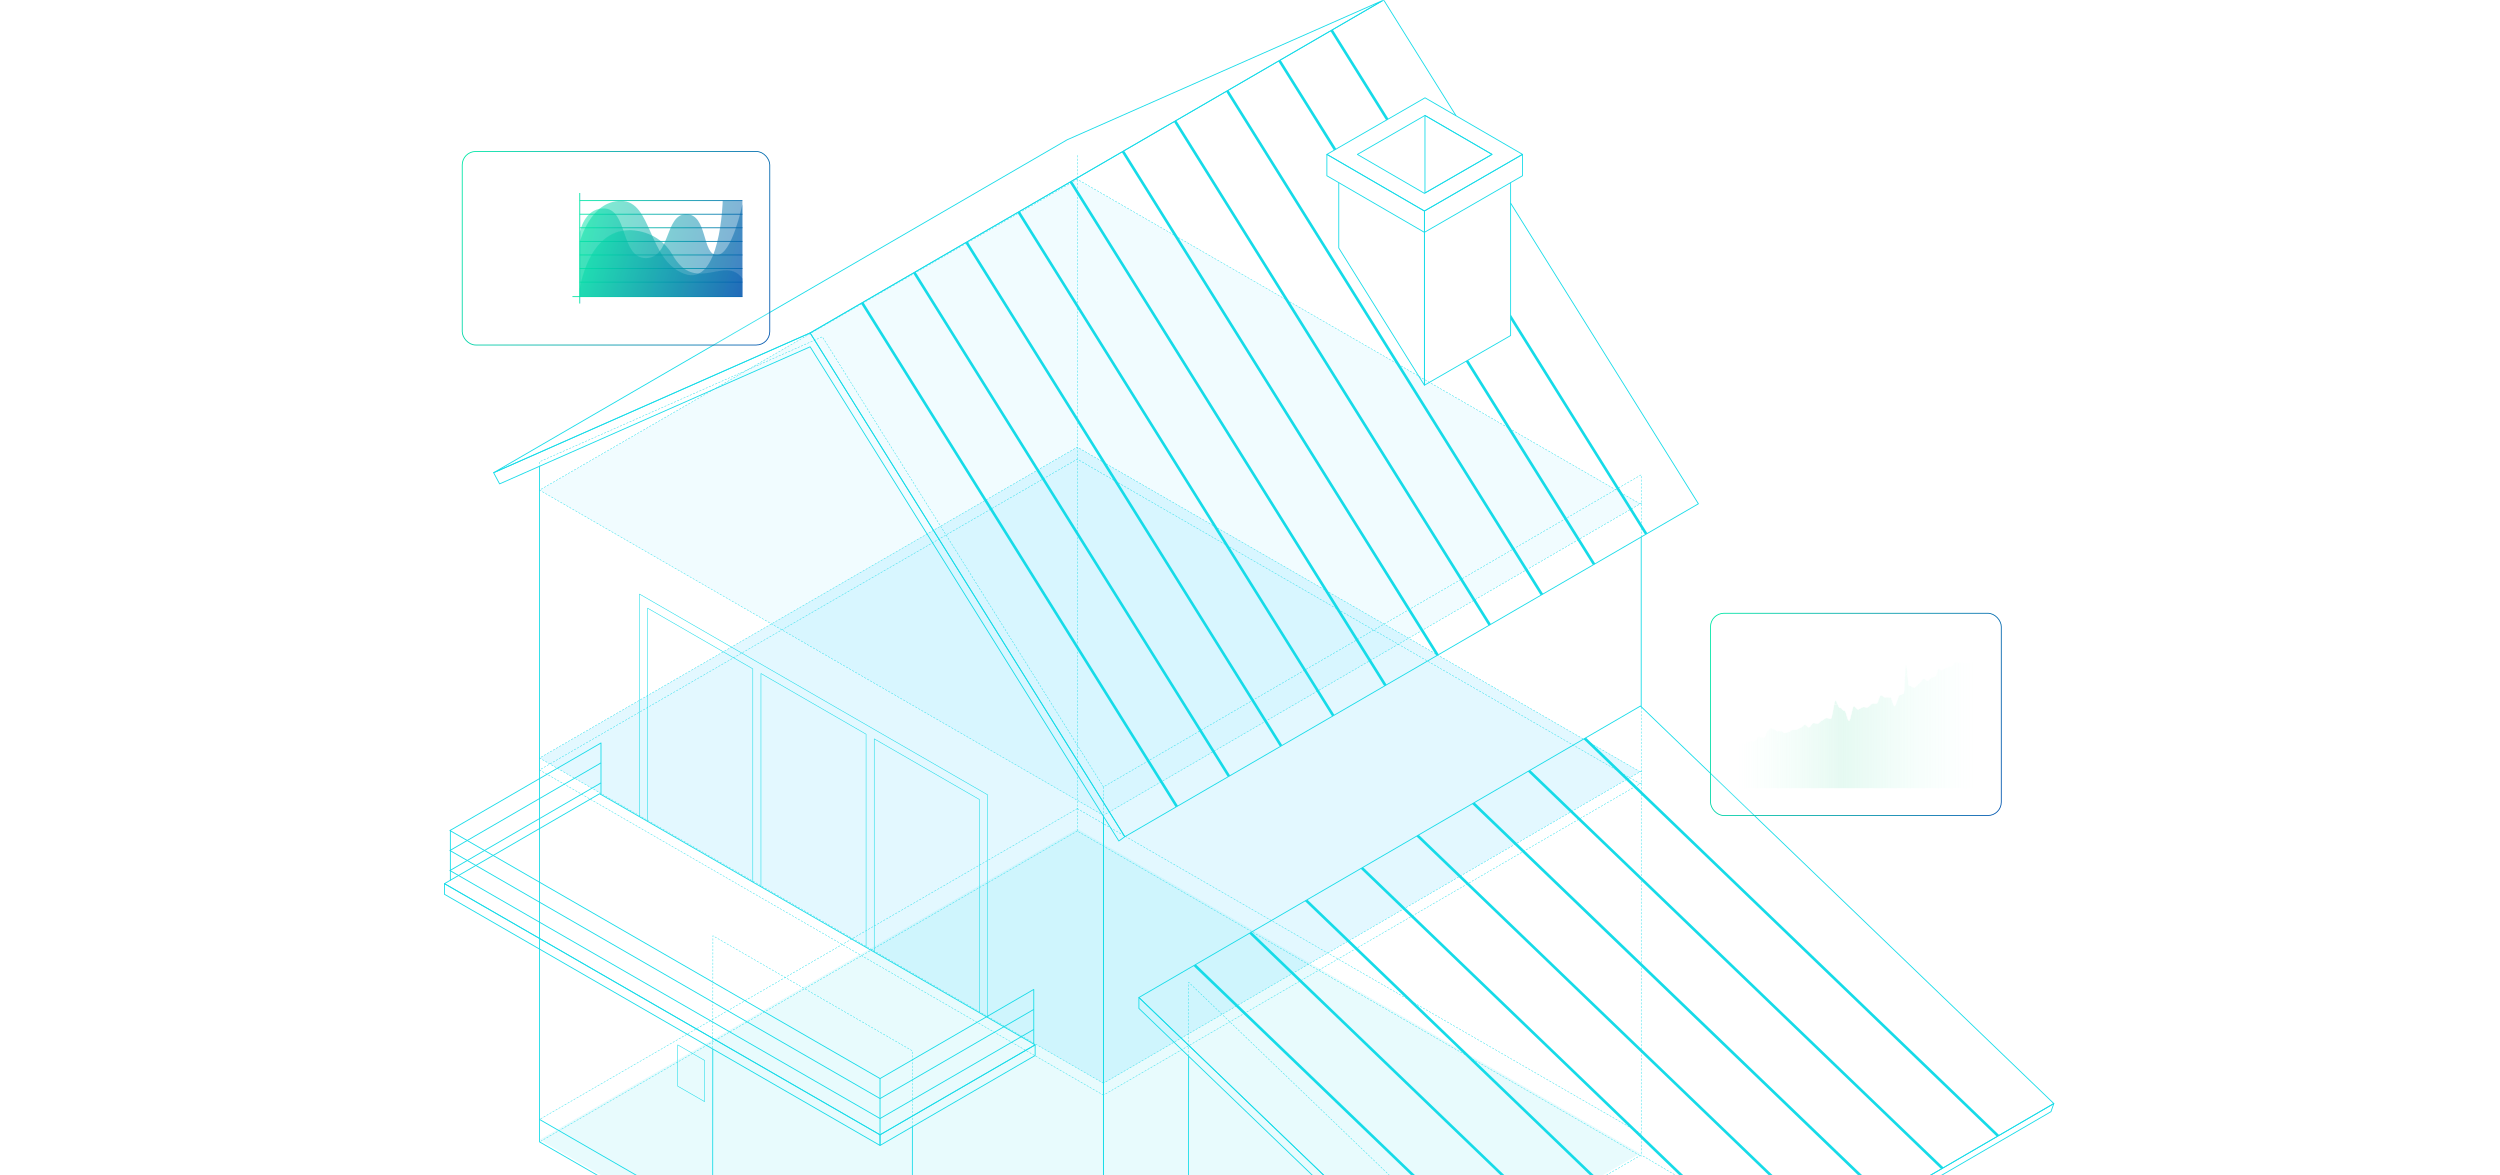 <svg xmlns="http://www.w3.org/2000/svg" width="1440" height="677" viewBox="0 0 1440 677" fill="none"><mask id="mask0_0_7" style="mask-type:alpha" maskUnits="userSpaceOnUse" x="0" y="0" width="1440" height="677"><rect width="1440" height="677" fill="#010101"></rect></mask><g mask="url(#mask0_0_7)"><g filter="url(#filter0_b_0_7)"><path d="M635.57 623.935L310.782 436.608L620.512 257.554L945.334 444.88V444.128L684.831 595.322L635.57 623.935Z" fill="#73DCFF" fill-opacity="0.2"></path></g><g filter="url(#filter1_b_0_7)"><path d="M635.57 469.625L310.782 282.298L620.512 103.244L945.334 290.571V289.855L684.831 441.048L635.57 469.625Z" fill="#73DCFF" fill-opacity="0.1"></path></g><path opacity="0.1" d="M635.57 843.773L310.782 656.482L620.512 477.428L945.334 664.754V664.002L684.831 815.196L635.57 843.773Z" fill="#16DBE8"></path><path d="M635.57 470.231V845.064L684.831 816.487" stroke="#16DBE8" stroke-width="0.5" stroke-linejoin="round"></path><path d="M945.334 309.334V273.487L635.57 453.258V470.232" stroke="#16DBE8" stroke-width="0.25" stroke-linecap="round" stroke-linejoin="round" stroke-dasharray="1 1"></path><path d="M945.334 407.061V309.333" stroke="#16DBE8" stroke-width="0.5" stroke-linejoin="round"></path><path d="M684.831 816.486L945.334 665.257V407.061" stroke="#16DBE8" stroke-width="0.25" stroke-linecap="round" stroke-linejoin="round" stroke-dasharray="1 1"></path><path d="M310.783 268.581V657.738L635.57 845.064V470.232" stroke="#16DBE8" stroke-width="0.5" stroke-linejoin="round"></path><path d="M620.512 89.528V478.685L945.334 666.012" stroke="#16DBE8" stroke-width="0.25" stroke-linecap="round" stroke-linejoin="round" stroke-dasharray="1 1"></path><path d="M635.57 453.26L473.66 193.989L310.783 265.969V268.583" stroke="#16DBE8" stroke-width="0.25" stroke-linecap="round" stroke-linejoin="round" stroke-dasharray="1 1"></path><path d="M684.652 608.39L684.544 692.975" stroke="#16DBE8" stroke-width="0.5" stroke-linejoin="round"></path><path d="M894.137 767.176L684.687 565.775L684.652 608.39" stroke="#16DBE8" stroke-width="0.25" stroke-linecap="round" stroke-linejoin="round" stroke-dasharray="1 1"></path><path d="M433.613 508.086V385.255L373.022 350.304V473.135" stroke="#16DBE8" stroke-width="0.3" stroke-linejoin="round"></path><path d="M498.864 545.722V422.891L438.31 387.939V510.771" stroke="#16DBE8" stroke-width="0.3" stroke-linejoin="round"></path><path d="M564.152 583.358V460.527L503.561 425.575V548.406" stroke="#16DBE8" stroke-width="0.3" stroke-linejoin="round"></path><path d="M368.326 470.412V342.174L568.848 457.807V586.046" stroke="#16DBE8" stroke-width="0.3" stroke-linejoin="round"></path><path d="M410.56 604.233L410.488 715.462L525.431 781.748L525.539 648.961" stroke="#16DBE8" stroke-width="0.5" stroke-linejoin="round"></path><path d="M525.539 648.961L525.574 605.308L410.632 538.986L410.56 604.234" stroke="#16DBE8" stroke-width="0.25" stroke-linecap="round" stroke-linejoin="round" stroke-dasharray="1 1"></path><path d="M390.374 601.838L390.338 625.616L405.827 634.533V610.791L390.374 601.838Z" stroke="#16DBE8" stroke-width="0.3" stroke-linejoin="round"></path><path d="M614.703 80.503L797.013 0L466.633 191.767L284.323 272.27L614.703 80.503Z" stroke="#16DBE8" stroke-width="0.5" stroke-linejoin="round"></path><path d="M870.116 116.994L978.283 290.175L647.903 481.943L466.633 191.767L797.013 0L838.709 66.716" stroke="#16DBE8" stroke-width="0.5" stroke-linejoin="round"></path><path d="M466.633 191.769L647.903 481.944L644.461 484.415L466.633 199.754L287.765 278.717L284.324 272.271L466.633 191.769Z" stroke="#16DBE8" stroke-width="0.5" stroke-linejoin="round"></path><path d="M892.452 808.249L1181.35 640.332L1183 635.641L894.137 803.522L892.452 808.249Z" stroke="#16DBE8" stroke-width="0.5" stroke-linejoin="round"></path><path d="M894.137 803.525L1183 635.644L944.904 406.669L656.005 574.55L894.137 803.525Z" stroke="#16DBE8" stroke-width="0.5" stroke-linejoin="round"></path><path d="M815.8 481.692L817.198 480.868L1055.29 709.843L1053.9 710.666L815.8 481.692Z" fill="#16DBE8"></path><path d="M1151.59 653.869L1150.2 654.693L912.099 425.718L913.497 424.895L1151.59 653.869Z" fill="#16DBE8"></path><path d="M847.887 463.032L849.322 462.208L1087.42 691.183L1085.98 692.006L847.887 463.032Z" fill="#16DBE8"></path><path d="M880.011 444.375L881.409 443.552L1119.51 672.526L1118.11 673.35L880.011 444.375Z" fill="#16DBE8"></path><path d="M719.5 537.663L720.898 536.84L958.994 765.814L957.596 766.638L719.5 537.663Z" fill="#16DBE8"></path><path d="M783.712 500.347L785.11 499.523L1023.21 728.498L1021.81 729.322L783.712 500.347Z" fill="#16DBE8"></path><path d="M687.412 556.319L688.81 555.495L926.906 784.47L925.508 785.293L687.412 556.319Z" fill="#16DBE8"></path><path d="M751.624 519.006L753.022 518.183L991.118 747.157L989.72 747.981L751.624 519.006Z" fill="#16DBE8"></path><path d="M676.19 70.153L677.517 69.365L858.787 359.541L857.424 360.328L676.19 70.153Z" fill="#16DBE8"></path><path d="M768.331 86.59L736.279 35.273L737.606 34.485L769.693 85.802L768.331 86.59Z" fill="#16DBE8"></path><path d="M845.629 207.38L918.875 324.66L917.513 325.448L844.266 208.168L845.629 207.38Z" fill="#16DBE8"></path><path d="M798.411 69.225L766.323 17.837L767.65 17.049L799.774 68.473L798.411 69.225Z" fill="#16DBE8"></path><path d="M870.116 181.062L948.92 307.224L947.593 308.012L870.116 183.999V181.062Z" fill="#16DBE8"></path><path d="M646.146 87.595L647.473 86.808L828.742 376.983L827.38 377.771L646.146 87.595Z" fill="#16DBE8"></path><path d="M706.235 52.715L707.561 51.927L888.831 342.102L887.469 342.89L706.235 52.715Z" fill="#16DBE8"></path><path d="M525.969 157.351L527.295 156.563L708.565 446.739L707.239 447.527L525.969 157.351Z" fill="#16DBE8"></path><path d="M495.924 174.796L497.251 174.008L678.521 464.183L677.194 464.971L495.924 174.796Z" fill="#16DBE8"></path><path d="M616.102 105.036L617.428 104.248L798.698 394.423L797.336 395.211L616.102 105.036Z" fill="#16DBE8"></path><path d="M556.013 139.912L557.34 139.124L738.609 429.299L737.283 430.087L556.013 139.912Z" fill="#16DBE8"></path><path d="M586.057 122.475L587.384 121.688L768.654 411.863L767.327 412.651L586.057 122.475Z" fill="#16DBE8"></path><path d="M656.005 574.551L894.137 803.525L892.452 808.252L656.005 580.853V574.551Z" stroke="#16DBE8" stroke-width="0.5" stroke-linejoin="round"></path><path d="M506.895 653.657L596.239 601.838L345.38 457.198L256 508.981L506.895 653.657Z" stroke="#16DBE8" stroke-width="0.5" stroke-linejoin="round"></path><path d="M506.895 659.78L596.239 607.962V601.838L506.895 653.656V659.78Z" stroke="#16DBE8" stroke-width="0.5" stroke-linejoin="round"></path><path d="M256 508.981V515.105L506.895 659.781V653.657L256 508.981Z" stroke="#16DBE8" stroke-width="0.5" stroke-linejoin="round"></path><path d="M595.451 601.407V569.894L506.895 621.247L259.155 478.397L346.169 427.94V457.555" stroke="#16DBE8" stroke-width="0.5" stroke-linejoin="round"></path><path d="M595.451 581.425L506.895 632.778L259.155 489.892L346.169 439.435" stroke="#16DBE8" stroke-width="0.5" stroke-linejoin="round"></path><path d="M595.451 592.958L506.895 644.275L259.155 501.425L346.169 450.968" stroke="#16DBE8" stroke-width="0.5" stroke-linejoin="round"></path><path d="M259.406 478.217V507.009" stroke="#16DBE8" stroke-width="0.5" stroke-linecap="round" stroke-linejoin="round"></path><path d="M506.895 621.25V653.659" stroke="#16DBE8" stroke-width="0.5" stroke-linecap="round" stroke-linejoin="round"></path><path d="M870.116 105.176V193.27L820.461 221.883V133.824" stroke="#16DBE8" stroke-width="0.5" stroke-linejoin="round"></path><path d="M771.128 105.21V142.847L820.461 221.882V133.823" stroke="#16DBE8" stroke-width="0.5" stroke-linejoin="round"></path><path d="M820.819 56.333L876.964 88.921L820.46 121.545L764.28 88.921L820.819 56.333Z" stroke="#16DBE8" stroke-width="0.5" stroke-linejoin="round"></path><path d="M859.396 88.92L820.783 66.502L781.847 88.955L820.46 111.373L859.396 88.92Z" stroke="#16DBE8" stroke-width="0.5" stroke-linejoin="round"></path><path d="M820.783 111.158V66.502L859.396 88.92L820.783 111.158Z" stroke="#16DBE8" stroke-width="0.5" stroke-linejoin="round"></path><path d="M876.964 88.922V101.241L820.46 133.829V121.546L876.964 88.922Z" stroke="#16DBE8" stroke-width="0.5" stroke-linejoin="round"></path><path d="M764.28 88.922V101.241L820.461 133.829V121.546L764.28 88.922Z" stroke="#16DBE8" stroke-width="0.5" stroke-linejoin="round"></path><path d="M1152.24 787.336L945.334 665.257" stroke="#16DBE8" stroke-width="0.25" stroke-linecap="round" stroke-linejoin="round" stroke-dasharray="1 1"></path><path d="M620.512 478.685L310.783 657.739" stroke="#16DBE8" stroke-width="0.25" stroke-linecap="round" stroke-linejoin="round" stroke-dasharray="1 1"></path><path d="M620.512 465.754L310.783 644.808" stroke="#16DBE8" stroke-width="0.25" stroke-linecap="round" stroke-linejoin="round" stroke-dasharray="1 1"></path><path d="M635.57 630.807L310.782 443.48L620.512 264.462L945.334 451.753V451.036L684.831 602.23L635.57 630.807Z" stroke="#16DBE8" stroke-width="0.25" stroke-linecap="round" stroke-linejoin="round" stroke-dasharray="1 1"></path><path d="M635.57 623.935L310.782 436.608L620.512 257.554L945.334 444.88V444.128L684.831 595.322L635.57 623.935Z" stroke="#16DBE8" stroke-width="0.25" stroke-linecap="round" stroke-linejoin="round" stroke-dasharray="1 1"></path><path d="M635.57 469.625L310.782 282.298L620.512 103.244L945.334 290.571V289.855L684.831 441.048L635.57 469.625Z" stroke="#16DBE8" stroke-width="0.25" stroke-linecap="round" stroke-linejoin="round" stroke-dasharray="1 1"></path><path d="M410.488 702.32L310.782 644.808" stroke="#16DBE8" stroke-width="0.5" stroke-linejoin="round"></path><path d="M620.512 465.754L945.334 653.08" stroke="#16DBE8" stroke-width="0.25" stroke-linecap="round" stroke-linejoin="round" stroke-dasharray="1 1"></path><rect x="266.25" y="87.25" width="177.128" height="111.475" rx="7.75" fill="white" fill-opacity="0.16"></rect><rect x="266.25" y="87.25" width="177.128" height="111.475" rx="7.75" stroke="url(#paint0_linear_0_7)" stroke-width="0.5"></rect><path d="M315.669 182.975H288.127C284.982 182.975 282.424 180.419 282.424 177.278V108.697C282.424 105.556 284.982 103 288.127 103H315.669C318.813 103 321.372 105.556 321.372 108.697V177.278C321.372 180.419 318.813 182.975 315.669 182.975ZM288.127 103.2C285.098 103.2 282.632 105.671 282.632 108.697V177.278C282.632 180.304 285.098 182.775 288.134 182.775H315.677C318.705 182.775 321.171 180.311 321.171 177.278V108.697C321.171 105.671 318.705 103.2 315.677 103.2H288.127Z" fill="white"></path><path d="M315.561 182.436H288.234C285.329 182.436 282.963 180.073 282.963 177.178V108.805C282.963 105.902 285.329 103.539 288.234 103.539H315.561C318.466 103.539 320.825 105.902 320.825 108.805V177.178C320.825 180.08 318.459 182.436 315.561 182.436ZM288.234 103.685C285.406 103.685 283.11 105.979 283.11 108.805V177.178C283.11 180.003 285.406 182.298 288.234 182.298H315.561C318.389 182.298 320.686 180.003 320.686 177.178V108.805C320.686 105.979 318.389 103.685 315.561 103.685H288.234Z" fill="white"></path><path d="M319.021 173.352H284.767V112.623H319.021V173.359V173.352ZM284.944 173.182H318.852V112.793H284.944V173.182Z" fill="white"></path><path d="M301.898 180.927C300.179 180.927 298.784 179.534 298.784 177.817C298.784 176.1 300.179 174.707 301.898 174.707C303.616 174.707 305.011 176.1 305.011 177.817C305.011 179.534 303.616 180.927 301.898 180.927ZM301.898 174.907C300.295 174.907 298.992 176.208 298.992 177.809C298.992 179.411 300.295 180.712 301.898 180.712C303.501 180.712 304.803 179.411 304.803 177.809C304.803 176.208 303.501 174.907 301.898 174.907Z" fill="white"></path><path d="M301.898 180.496C300.418 180.496 299.208 179.295 299.208 177.809C299.208 176.323 300.41 175.122 301.898 175.122C303.385 175.122 304.587 176.323 304.587 177.809C304.587 179.295 303.385 180.496 301.898 180.496ZM301.898 175.253C300.48 175.253 299.332 176.4 299.332 177.817C299.332 179.234 300.48 180.381 301.898 180.381C303.316 180.381 304.464 179.234 304.464 177.817C304.464 176.4 303.316 175.253 301.898 175.253Z" fill="white"></path><path d="M295.817 108.951C295.386 108.951 295.031 108.597 295.031 108.166C295.031 107.735 295.386 107.381 295.817 107.381C296.249 107.381 296.604 107.735 296.604 108.166C296.604 108.597 296.249 108.951 295.817 108.951ZM295.817 107.527C295.463 107.527 295.178 107.812 295.178 108.166C295.178 108.52 295.463 108.805 295.817 108.805C296.172 108.805 296.457 108.52 296.457 108.166C296.457 107.812 296.172 107.527 295.817 107.527Z" fill="white"></path><path d="M295.817 108.574C295.586 108.574 295.401 108.389 295.401 108.158C295.401 107.927 295.586 107.742 295.817 107.742C296.049 107.742 296.234 107.927 296.234 108.158C296.234 108.389 296.049 108.574 295.817 108.574ZM295.817 107.827C295.633 107.827 295.486 107.973 295.486 108.158C295.486 108.343 295.633 108.489 295.817 108.489C296.002 108.489 296.149 108.343 296.149 108.158C296.149 107.973 296.002 107.827 295.817 107.827Z" fill="white"></path><path d="M304.765 108.52H299.293C299.093 108.52 298.931 108.358 298.931 108.158C298.931 107.958 299.093 107.796 299.293 107.796H304.765C304.965 107.796 305.127 107.958 305.127 108.158C305.127 108.358 304.965 108.52 304.765 108.52ZM299.301 107.95C299.185 107.95 299.093 108.043 299.093 108.158C299.093 108.274 299.185 108.366 299.301 108.366H304.772C304.888 108.366 304.98 108.274 304.98 108.158C304.98 108.043 304.888 107.95 304.772 107.95H299.301Z" fill="white"></path><path d="M301.898 106.164C301.659 106.164 301.474 105.972 301.474 105.741C301.474 105.51 301.667 105.317 301.898 105.317C302.129 105.317 302.322 105.51 302.322 105.741C302.322 105.972 302.129 106.164 301.898 106.164ZM301.898 105.417C301.721 105.417 301.574 105.564 301.574 105.741C301.574 105.918 301.721 106.064 301.898 106.064C302.075 106.064 302.221 105.918 302.221 105.741C302.221 105.564 302.075 105.417 301.898 105.417Z" fill="white"></path><path d="M321.379 125.912H321.187V119.883H321.379C321.564 119.883 321.718 120.037 321.718 120.222V125.581C321.718 125.765 321.564 125.919 321.379 125.919V125.912ZM321.341 125.758H321.379C321.479 125.758 321.564 125.673 321.564 125.573V120.214C321.564 120.114 321.479 120.03 321.379 120.03H321.341V125.75V125.758Z" fill="white"></path><path d="M282.601 133.149H282.408C282.223 133.149 282.069 132.995 282.069 132.81V127.636C282.069 127.451 282.223 127.298 282.408 127.298H282.601V133.141V133.149ZM282.416 127.451C282.316 127.451 282.231 127.536 282.231 127.636V132.81C282.231 132.91 282.316 132.995 282.416 132.995H282.454V127.451H282.416Z" fill="white"></path><path d="M282.601 125.881H282.408C282.223 125.881 282.069 125.727 282.069 125.542V120.369C282.069 120.184 282.223 120.03 282.408 120.03H282.601V125.873V125.881ZM282.416 120.191C282.316 120.191 282.231 120.276 282.231 120.376V125.55C282.231 125.65 282.316 125.735 282.416 125.735H282.454V120.191H282.416Z" fill="white"></path><path d="M282.601 116.303H282.339C282.154 116.303 282 116.149 282 115.965V113.455C282 113.27 282.154 113.116 282.339 113.116H282.601V116.303ZM282.346 113.27C282.246 113.27 282.162 113.355 282.162 113.455V115.965C282.162 116.065 282.246 116.149 282.346 116.149H282.454V113.27H282.346Z" fill="white"></path><path d="M307.45 142.254L299.785 146.688L299.785 137.82L307.45 142.254Z" fill="white"></path><path opacity="0.5" d="M333.934 170.863V133.935C333.934 133.935 336.348 120.331 347.385 120.057C361.981 119.693 357.138 148.94 372.191 148.651C386.432 148.384 382.815 123.385 395.262 123.385C407.709 123.385 404.217 146.857 412.936 146.857C421.656 146.857 427.621 117.632 427.621 117.632V170.87H333.934" fill="url(#paint1_linear_0_7)"></path><path d="M333.934 111.153V174.822" stroke="url(#paint2_linear_0_7)" stroke-width="0.49" stroke-miterlimit="10"></path><path d="M329.718 170.862H427.628" stroke="url(#paint3_linear_0_7)" stroke-width="0.49" stroke-miterlimit="10"></path><path d="M333.934 162.5H427.628" stroke="url(#paint4_linear_0_7)" stroke-width="0.49" stroke-miterlimit="10"></path><path d="M333.934 154.679H427.628" stroke="url(#paint5_linear_0_7)" stroke-width="0.49" stroke-miterlimit="10"></path><path d="M333.934 146.855H427.628" stroke="url(#paint6_linear_0_7)" stroke-width="0.49" stroke-miterlimit="10"></path><path d="M333.934 139.029H427.628" stroke="url(#paint7_linear_0_7)" stroke-width="0.49" stroke-miterlimit="10"></path><path d="M333.934 131.205H427.628" stroke="url(#paint8_linear_0_7)" stroke-width="0.49" stroke-miterlimit="10"></path><path d="M333.934 123.384H427.628" stroke="url(#paint9_linear_0_7)" stroke-width="0.49" stroke-miterlimit="10"></path><path d="M333.934 115.555H427.628" stroke="url(#paint10_linear_0_7)" stroke-width="0.49" stroke-miterlimit="10"></path><path opacity="0.5" d="M333.934 170.863V139.57C333.934 139.57 339.699 115.712 357.691 115.712C375.683 115.712 373.062 149.763 394.074 157.674C415.085 165.584 416.281 115.712 416.281 115.712H427.621V170.863H333.934Z" fill="url(#paint11_linear_0_7)"></path><path opacity="0.5" d="M333.934 166.31C333.934 166.31 338.636 132.555 362.616 132.555C362.616 132.555 378.939 131.992 387.414 146.856C400.497 169.787 417.78 146.589 427.628 160.438V170.869H333.934V166.31Z" fill="url(#paint12_linear_0_7)"></path><rect x="985.25" y="353.25" width="167.5" height="116.5" rx="7.75" fill="white" fill-opacity="0.16"></rect><rect x="985.25" y="353.25" width="167.5" height="116.5" rx="7.75" stroke="url(#paint13_linear_0_7)" stroke-width="0.5"></rect><path opacity="0.3" d="M1001.13 454C1001.13 454 1001.31 428.746 1001.4 428.726C1001.49 428.705 1001.61 428.046 1001.74 428.015C1001.87 427.985 1002.03 428.208 1002.2 428.167C1002.37 428.126 1002.56 428.456 1002.77 428.406C1002.98 428.355 1003.19 428.468 1003.44 428.408C1003.69 428.348 1003.99 427.989 1004.28 427.92C1004.57 427.85 1004.97 428.286 1005.3 428.207C1005.63 428.128 1005.89 426.97 1006.25 426.882C1006.61 426.793 1007 427.388 1007.39 427.291C1007.79 427.193 1008.21 426.777 1008.64 426.67C1009.07 426.563 1009.52 427.237 1009.98 427.121C1010.44 427.005 1010.92 426.412 1011.42 426.287C1011.91 426.163 1012.42 424.195 1012.94 424.061C1013.47 423.927 1014.01 424.846 1014.56 424.703C1015.11 424.56 1015.68 424.977 1016.26 424.826C1016.84 424.675 1017.43 421.243 1018.04 421.084C1018.64 420.924 1019.26 419.49 1019.89 419.322C1020.52 419.154 1021.17 420.085 1021.82 419.909C1022.48 419.733 1023.14 421.35 1023.82 421.165C1024.5 420.981 1025.19 421.221 1025.89 421.029C1026.59 420.837 1027.3 422.376 1028.02 422.176C1028.74 421.976 1029.46 421.803 1030.2 421.596C1030.94 421.388 1031.69 420.602 1032.45 420.387C1033.2 420.172 1033.97 420.466 1034.74 420.244C1035.52 420.021 1036.52 419.293 1037.31 419.062C1038.1 418.832 1038.68 417.605 1039.48 417.368C1040.29 417.131 1041.22 419.115 1042.04 418.871C1042.86 418.626 1043.55 416.718 1044.38 416.467C1045.21 416.215 1046.23 417.026 1047.08 416.767C1047.91 416.508 1048.4 415.366 1049.25 415.101C1050.1 414.836 1050.92 413.844 1051.78 413.571C1052.64 413.299 1053.7 414.226 1054.57 413.947C1055.43 413.668 1056.3 403.872 1057.18 403.587C1058.05 403.302 1058.92 407.935 1059.8 407.643C1060.68 407.352 1061.56 409.662 1062.44 409.364C1063.32 409.066 1064.2 415.445 1065.08 415.141C1065.97 414.837 1066.85 407.092 1067.74 406.782C1068.62 406.473 1069.51 408.906 1070.39 408.59C1071.28 408.275 1072.12 407.575 1073 407.253C1073.89 406.932 1074.87 407.724 1075.76 407.397C1076.64 407.07 1077.53 405.599 1078.41 405.266C1079.29 404.933 1080.1 405.522 1080.98 405.184C1081.85 404.846 1082.4 400.836 1083.26 400.492C1084.13 400.148 1085.12 401.988 1085.98 401.639C1086.84 401.291 1087.91 401.904 1088.77 401.55C1089.62 401.196 1090.47 406.99 1091.32 406.631C1092.16 406.273 1093.3 400.712 1094.14 400.349C1094.98 399.985 1095.6 399.856 1096.42 399.488C1097.25 399.12 1097.02 383.245 1097.83 382.872C1098.64 382.499 1098.93 395.297 1099.73 394.919C1100.53 394.542 1101.99 396.413 1102.77 396.031C1103.55 395.65 1105.1 393.495 1105.86 393.109C1106.63 392.723 1107.31 391.17 1108.05 390.78C1108.8 390.39 1109.73 392.547 1110.46 392.153C1111.19 391.759 1111.84 390.643 1112.55 390.244C1113.26 389.847 1114.08 389.993 1114.77 389.592C1115.46 389.19 1115.91 385.565 1116.58 385.159C1117.25 384.754 1117.87 386.361 1118.51 385.952C1119.16 385.542 1119.93 385.108 1120.56 384.695C1121.18 384.283 1121.79 384.553 1122.38 384.137C1122.98 383.721 1123.81 384.049 1124.38 383.63C1124.95 383.211 1125.25 382.045 1125.79 381.623C1126.47 381.369 1136.46 381.418 1137 381.418V453.998H1001.13V454Z" fill="url(#paint14_linear_0_7)"></path><path d="M1001.13 428.915C1001.07 428.915 1001.02 428.875 1001.01 428.815C1000.99 428.746 1001.03 428.678 1001.1 428.663L1001.33 428.61C1001.36 428.563 1001.39 428.458 1001.42 428.384C1001.51 428.091 1001.57 427.923 1001.71 427.892C1001.82 427.866 1001.92 427.925 1002 427.977C1002.06 428.015 1002.13 428.054 1002.17 428.043C1002.31 428.011 1002.43 428.099 1002.53 428.177C1002.61 428.235 1002.69 428.295 1002.74 428.282C1002.86 428.252 1002.98 428.268 1003.09 428.282C1003.2 428.296 1003.3 428.31 1003.41 428.284C1003.5 428.261 1003.63 428.167 1003.75 428.076C1003.91 427.959 1004.07 427.838 1004.25 427.796C1004.44 427.751 1004.63 427.85 1004.82 427.945C1004.98 428.027 1005.15 428.113 1005.27 428.083C1005.37 428.059 1005.53 427.732 1005.64 427.516C1005.81 427.157 1005.98 426.818 1006.22 426.758C1006.45 426.702 1006.66 426.841 1006.86 426.975C1007.04 427.093 1007.21 427.205 1007.36 427.168C1007.54 427.124 1007.72 427.008 1007.92 426.883C1008.14 426.747 1008.37 426.606 1008.6 426.547C1008.87 426.481 1009.11 426.635 1009.35 426.783C1009.56 426.917 1009.76 427.043 1009.95 426.997C1010.15 426.946 1010.37 426.784 1010.6 426.614C1010.85 426.427 1011.11 426.234 1011.38 426.164C1011.57 426.117 1011.83 425.578 1012.04 425.144C1012.32 424.566 1012.59 424.02 1012.91 423.938C1013.22 423.858 1013.52 424.069 1013.8 424.274C1014.06 424.461 1014.3 424.638 1014.52 424.58C1014.83 424.503 1015.12 424.573 1015.41 424.642C1015.69 424.708 1015.96 424.772 1016.22 424.703C1016.44 424.646 1016.78 423.624 1017 422.947C1017.39 421.773 1017.65 421.052 1018 420.961C1018.26 420.892 1018.56 420.509 1018.84 420.139C1019.16 419.723 1019.5 419.294 1019.86 419.199C1020.22 419.102 1020.56 419.306 1020.9 419.503C1021.21 419.687 1021.51 419.861 1021.78 419.786C1022.18 419.679 1022.54 420.068 1022.89 420.444C1023.2 420.774 1023.52 421.115 1023.78 421.043C1024.14 420.947 1024.49 420.96 1024.84 420.973C1025.18 420.986 1025.51 420.998 1025.85 420.906C1026.26 420.793 1026.65 421.155 1027.02 421.506C1027.35 421.815 1027.68 422.136 1027.98 422.054C1028.32 421.958 1028.67 421.867 1029.02 421.779C1029.39 421.682 1029.78 421.581 1030.16 421.474C1030.51 421.376 1030.87 421.14 1031.24 420.892C1031.62 420.639 1032.01 420.379 1032.41 420.265C1032.8 420.153 1033.2 420.172 1033.58 420.191C1033.97 420.21 1034.33 420.228 1034.7 420.122C1035.08 420.014 1035.52 419.776 1035.95 419.545C1036.4 419.307 1036.86 419.059 1037.27 418.941C1037.63 418.836 1037.96 418.479 1038.29 418.135C1038.64 417.762 1039.01 417.376 1039.44 417.247C1039.91 417.108 1040.38 417.575 1040.84 418.027C1041.24 418.432 1041.66 418.851 1042 418.749C1042.36 418.64 1042.74 418.113 1043.09 417.603C1043.48 417.053 1043.88 416.485 1044.34 416.346C1044.79 416.209 1045.28 416.355 1045.75 416.496C1046.21 416.635 1046.65 416.765 1047.03 416.646C1047.42 416.527 1047.73 416.199 1048.06 415.851C1048.4 415.492 1048.75 415.122 1049.21 414.979C1049.61 414.853 1050.03 414.539 1050.43 414.237C1050.85 413.92 1051.29 413.592 1051.74 413.45C1052.2 413.302 1052.71 413.474 1053.2 413.639C1053.68 413.801 1054.13 413.954 1054.52 413.826C1054.57 413.81 1054.77 413.645 1055.09 412.228C1055.3 411.271 1055.52 409.995 1055.74 408.76C1056.34 405.275 1056.67 403.616 1057.13 403.467C1057.68 403.287 1058.1 404.342 1058.59 405.564C1058.95 406.437 1059.43 407.631 1059.75 407.523C1060.27 407.351 1060.74 407.895 1061.2 408.42C1061.61 408.885 1062.03 409.366 1062.39 409.244C1062.47 409.215 1062.56 409.224 1062.65 409.268C1063.06 409.48 1063.38 410.523 1063.87 412.215C1064.21 413.383 1064.63 414.836 1064.97 415.014C1065.01 415.03 1065.02 415.026 1065.04 415.022C1065.41 414.893 1065.91 412.607 1066.28 410.938C1066.84 408.398 1067.2 406.833 1067.69 406.663C1068.21 406.479 1068.69 407.052 1069.15 407.606C1069.56 408.094 1069.98 408.6 1070.34 408.471C1070.78 408.317 1071.22 408.059 1071.64 407.81C1072.06 407.559 1072.5 407.299 1072.95 407.135C1073.43 406.962 1073.92 407.085 1074.4 407.204C1074.86 407.32 1075.3 407.429 1075.71 407.279C1076.12 407.125 1076.56 406.675 1076.99 406.241C1077.44 405.79 1077.89 405.324 1078.36 405.149C1078.83 404.971 1079.27 405.038 1079.7 405.103C1080.12 405.165 1080.52 405.224 1080.93 405.067C1081.31 404.919 1081.68 403.79 1082 402.795C1082.37 401.65 1082.72 400.569 1083.21 400.376C1083.71 400.177 1084.21 400.58 1084.7 400.97C1085.14 401.33 1085.56 401.67 1085.92 401.523C1086.39 401.336 1086.89 401.405 1087.38 401.472C1087.86 401.537 1088.32 401.599 1088.71 401.435C1088.8 401.398 1088.89 401.401 1088.98 401.443C1089.38 401.628 1089.69 402.557 1090.16 404.064C1090.48 405.09 1090.88 406.365 1091.2 406.513C1091.23 406.527 1091.25 406.522 1091.26 406.516C1091.63 406.358 1092.18 404.737 1092.61 403.435C1093.24 401.57 1093.65 400.423 1094.08 400.234C1094.49 400.055 1094.86 399.931 1095.21 399.811C1095.59 399.682 1095.95 399.561 1096.36 399.376C1096.43 399.318 1096.6 398.937 1096.75 396.681C1096.86 395.138 1096.93 393.101 1097 391.132C1097.07 389.144 1097.15 387.088 1097.25 385.549C1097.42 383.118 1097.61 382.834 1097.77 382.759C1097.84 382.729 1097.91 382.733 1097.97 382.769C1098.35 382.991 1098.56 384.908 1098.91 388.926C1099.03 390.334 1099.16 391.791 1099.3 392.892C1099.49 394.376 1099.63 394.718 1099.7 394.794C1100.16 394.603 1100.75 394.996 1101.32 395.375C1101.84 395.721 1102.38 396.078 1102.71 395.919C1103.08 395.737 1103.67 395.09 1104.24 394.466C1104.84 393.814 1105.4 393.199 1105.8 392.998C1106.16 392.816 1106.52 392.329 1106.87 391.858C1107.24 391.353 1107.59 390.877 1107.99 390.67C1108.45 390.43 1108.91 390.917 1109.36 391.388C1109.73 391.784 1110.12 392.194 1110.4 392.044C1110.75 391.854 1111.09 391.471 1111.43 391.1C1111.77 390.728 1112.11 390.343 1112.48 390.137C1112.85 389.928 1113.25 389.862 1113.63 389.798C1114.01 389.735 1114.37 389.675 1114.7 389.485C1115 389.307 1115.3 388.249 1115.56 387.315C1115.87 386.223 1116.14 385.28 1116.51 385.054C1116.93 384.8 1117.31 385.157 1117.64 385.472C1117.99 385.799 1118.22 385.988 1118.44 385.848C1118.72 385.672 1119.02 385.489 1119.32 385.313C1119.71 385.074 1120.12 384.828 1120.48 384.593C1120.81 384.371 1121.14 384.332 1121.45 384.295C1121.75 384.26 1122.03 384.227 1122.3 384.036C1122.63 383.809 1123.01 383.784 1123.37 383.761C1123.72 383.74 1124.04 383.719 1124.3 383.531C1124.56 383.333 1124.78 382.931 1124.99 382.543C1125.2 382.153 1125.42 381.748 1125.7 381.525L1125.72 381.513L1125.74 381.506C1126.34 381.279 1135.97 381.285 1136.43 381.291C1136.5 381.291 1136.58 381.293 1136.65 381.293C1136.72 381.293 1136.78 381.35 1136.78 381.42C1136.78 381.49 1136.72 381.548 1136.65 381.548C1136.58 381.548 1136.5 381.547 1136.43 381.546C1135.98 381.54 1126.4 381.535 1125.85 381.738C1125.61 381.932 1125.41 382.304 1125.21 382.664C1124.99 383.077 1124.76 383.505 1124.45 383.736C1124.13 383.969 1123.75 383.992 1123.39 384.015C1123.04 384.037 1122.71 384.058 1122.45 384.245C1122.12 384.471 1121.8 384.51 1121.48 384.547C1121.18 384.582 1120.9 384.616 1120.62 384.804C1120.26 385.043 1119.85 385.29 1119.45 385.531C1119.15 385.707 1118.85 385.889 1118.58 386.062C1118.17 386.319 1117.8 385.967 1117.47 385.657C1117.11 385.322 1116.88 385.128 1116.64 385.271C1116.35 385.446 1116.06 386.475 1115.81 387.384C1115.5 388.46 1115.22 389.476 1114.82 389.704C1114.46 389.919 1114.06 389.985 1113.67 390.049C1113.29 390.112 1112.94 390.171 1112.6 390.358C1112.27 390.543 1111.94 390.912 1111.62 391.269C1111.27 391.656 1110.9 392.056 1110.51 392.267C1110.06 392.509 1109.61 392.028 1109.17 391.562C1108.79 391.16 1108.4 390.743 1108.1 390.895C1107.76 391.074 1107.41 391.549 1107.07 392.008C1106.71 392.503 1106.33 393.016 1105.91 393.225C1105.55 393.405 1104.98 394.032 1104.43 394.637C1103.81 395.309 1103.23 395.944 1102.82 396.148C1102.36 396.37 1101.76 395.972 1101.18 395.587C1100.65 395.238 1100.11 394.878 1099.78 395.036C1099.71 395.066 1099.64 395.063 1099.58 395.028C1099.21 394.813 1099 392.918 1098.65 388.948C1098.53 387.523 1098.4 386.05 1098.26 384.932C1098.07 383.468 1097.93 383.104 1097.86 383.014C1097.78 383.131 1097.64 383.628 1097.5 385.651C1097.4 387.174 1097.32 389.191 1097.25 391.141C1097.18 393.148 1097.1 395.224 1097 396.782C1096.83 399.246 1096.64 399.532 1096.47 399.606C1096.04 399.798 1095.66 399.927 1095.29 400.052C1094.94 400.17 1094.58 400.292 1094.18 400.467C1093.82 400.626 1093.28 402.228 1092.85 403.516C1092.22 405.402 1091.8 406.562 1091.36 406.75C1091.27 406.787 1091.18 406.785 1091.09 406.743C1090.7 406.562 1090.39 405.639 1089.92 404.14C1089.6 403.108 1089.19 401.825 1088.87 401.674C1088.84 401.659 1088.82 401.663 1088.81 401.67C1088.35 401.86 1087.84 401.791 1087.35 401.724C1086.87 401.659 1086.42 401.598 1086.02 401.759C1085.52 401.961 1085.02 401.558 1084.54 401.168C1084.09 400.807 1083.67 400.467 1083.3 400.612C1082.92 400.761 1082.56 401.883 1082.24 402.872C1081.86 404.024 1081.51 405.112 1081.02 405.304C1080.55 405.485 1080.1 405.418 1079.66 405.353C1079.25 405.291 1078.85 405.232 1078.44 405.386C1078.03 405.542 1077.59 405.987 1077.17 406.418C1076.72 406.873 1076.26 407.343 1075.79 407.517C1075.31 407.694 1074.82 407.57 1074.34 407.45C1073.88 407.335 1073.44 407.226 1073.04 407.373C1072.61 407.529 1072.18 407.782 1071.76 408.028C1071.33 408.283 1070.88 408.547 1070.43 408.71C1069.9 408.897 1069.42 408.324 1068.96 407.768C1068.55 407.281 1068.13 406.776 1067.77 406.903C1067.39 407.034 1066.89 409.322 1066.52 410.992C1065.97 413.53 1065.6 415.095 1065.12 415.262C1065.03 415.291 1064.94 415.283 1064.85 415.238C1064.45 415.026 1064.12 413.98 1063.63 412.284C1063.29 411.119 1062.87 409.67 1062.53 409.493C1062.5 409.477 1062.48 409.479 1062.47 409.484C1061.95 409.66 1061.47 409.115 1061.01 408.586C1060.61 408.123 1060.19 407.645 1059.83 407.763C1059.28 407.947 1058.85 406.886 1058.36 405.658C1058.01 404.79 1057.53 403.603 1057.21 403.707C1057.15 403.724 1056.96 403.89 1056.64 405.318C1056.42 406.28 1056.2 407.562 1055.98 408.802C1055.39 412.27 1055.05 413.921 1054.6 414.067C1054.12 414.219 1053.61 414.047 1053.12 413.879C1052.65 413.719 1052.2 413.569 1051.81 413.692C1051.4 413.821 1050.99 414.135 1050.58 414.439C1050.16 414.756 1049.73 415.082 1049.28 415.221C1048.89 415.344 1048.57 415.675 1048.24 416.025C1047.9 416.381 1047.56 416.749 1047.1 416.888C1046.64 417.029 1046.15 416.881 1045.67 416.738C1045.22 416.602 1044.79 416.473 1044.41 416.587C1044.04 416.701 1043.66 417.233 1043.3 417.748C1042.9 418.319 1042.52 418.857 1042.07 418.992C1041.59 419.136 1041.11 418.663 1040.65 418.205C1040.25 417.805 1039.84 417.392 1039.51 417.489C1039.14 417.599 1038.8 417.959 1038.47 418.308C1038.12 418.677 1037.76 419.059 1037.33 419.183C1036.95 419.294 1036.5 419.535 1036.07 419.767C1035.63 420.004 1035.17 420.249 1034.77 420.365C1034.36 420.483 1033.96 420.463 1033.57 420.444C1033.19 420.425 1032.83 420.407 1032.47 420.508C1032.11 420.611 1031.74 420.861 1031.38 421.101C1031 421.351 1030.62 421.608 1030.23 421.717C1029.84 421.826 1029.45 421.926 1029.07 422.024C1028.73 422.112 1028.38 422.202 1028.04 422.297C1027.61 422.417 1027.22 422.047 1026.84 421.688C1026.52 421.386 1026.19 421.073 1025.91 421.15C1025.54 421.252 1025.17 421.238 1024.82 421.225C1024.48 421.212 1024.16 421.2 1023.85 421.286C1023.43 421.399 1023.06 421.001 1022.7 420.615C1022.4 420.295 1022.1 419.962 1021.85 420.03C1021.46 420.133 1021.11 419.923 1020.77 419.72C1020.46 419.542 1020.18 419.373 1019.92 419.442C1019.64 419.516 1019.33 419.911 1019.04 420.293C1018.71 420.715 1018.4 421.114 1018.06 421.204C1017.82 421.267 1017.48 422.283 1017.24 423.024C1016.86 424.159 1016.62 424.859 1016.28 424.947C1015.96 425.032 1015.65 424.958 1015.35 424.886C1015.08 424.822 1014.82 424.761 1014.58 424.824C1014.24 424.911 1013.94 424.691 1013.65 424.478C1013.4 424.299 1013.17 424.13 1012.97 424.182C1012.76 424.235 1012.48 424.8 1012.26 425.253C1011.98 425.832 1011.74 426.333 1011.44 426.408C1011.21 426.466 1010.97 426.644 1010.74 426.815C1010.5 426.994 1010.25 427.178 1010 427.242C1009.71 427.314 1009.45 427.145 1009.21 426.996C1009.01 426.871 1008.82 426.752 1008.66 426.791C1008.46 426.841 1008.25 426.971 1008.05 427.096C1007.84 427.225 1007.63 427.359 1007.42 427.412C1007.16 427.475 1006.93 427.321 1006.72 427.185C1006.55 427.076 1006.4 426.973 1006.27 427.003C1006.15 427.034 1005.98 427.376 1005.86 427.625C1005.69 427.975 1005.54 428.276 1005.32 428.328C1005.11 428.381 1004.89 428.268 1004.7 428.17C1004.55 428.096 1004.4 428.019 1004.3 428.042C1004.18 428.072 1004.04 428.177 1003.9 428.279C1003.75 428.391 1003.61 428.495 1003.46 428.53C1003.31 428.567 1003.17 428.549 1003.05 428.533C1002.96 428.52 1002.87 428.509 1002.79 428.528C1002.62 428.567 1002.48 428.463 1002.37 428.379C1002.33 428.345 1002.25 428.284 1002.22 428.289C1002.08 428.323 1001.96 428.247 1001.86 428.192C1001.84 428.176 1001.8 428.152 1001.78 428.142C1001.74 428.203 1001.68 428.368 1001.65 428.462C1001.57 428.702 1001.53 428.822 1001.42 428.848L1001.15 428.91C1001.14 428.911 1001.13 428.913 1001.13 428.913L1001.13 428.915Z" fill="white"></path><g filter="url(#filter2_f_0_7)"><ellipse cx="1129.15" cy="369.659" rx="0.654" ry="0.659" fill="white"></ellipse></g><g filter="url(#filter3_f_0_7)"><ellipse cx="1129.15" cy="369.659" rx="0.654" ry="0.659" fill="white"></ellipse></g><path d="M1001.13 418.118C1001.06 418.118 1001 418.065 1001 417.998C1001 417.927 1001.05 417.867 1001.12 417.863C1001.16 417.86 1005.28 417.614 1012.31 416.563C1018.79 415.594 1029.14 413.723 1041.65 410.312C1063.73 404.288 1096.25 392.862 1128.85 369.491C1128.91 369.451 1128.99 369.464 1129.03 369.522C1129.07 369.579 1129.06 369.659 1129 369.7C1114.59 380.03 1099.52 388.377 1082.92 395.813C1069.64 401.762 1055.78 406.724 1041.71 410.56C1029.19 413.974 1018.83 415.847 1012.34 416.817C1005.3 417.869 1001.17 418.115 1001.13 418.118C1001.13 418.118 1001.13 418.118 1001.13 418.118H1001.13Z" fill="white"></path></g><defs><filter id="filter0_b_0_7" x="306.782" y="253.554" width="642.552" height="374.381" filterUnits="userSpaceOnUse" color-interpolation-filters="sRGB"><feGaussianBlur stdDeviation="2"></feGaussianBlur></filter><filter id="filter1_b_0_7" x="169.782" y="-37.756" width="916.552" height="648.381" filterUnits="userSpaceOnUse" color-interpolation-filters="sRGB"><feGaussianBlur stdDeviation="70.5"></feGaussianBlur></filter><filter id="filter2_f_0_7" x="1120.49" y="361" width="17.308" height="17.318" filterUnits="userSpaceOnUse" color-interpolation-filters="sRGB"><feGaussianBlur stdDeviation="4"></feGaussianBlur></filter><filter id="filter3_f_0_7" x="1127.49" y="368" width="3.308" height="3.318" filterUnits="userSpaceOnUse" color-interpolation-filters="sRGB"><feGaussianBlur stdDeviation="0.5"></feGaussianBlur></filter><linearGradient id="paint0_linear_0_7" x1="266" y1="104.996" x2="453.537" y2="150.464" gradientUnits="userSpaceOnUse"><stop stop-color="#01E6A6"></stop><stop offset="1" stop-color="#0458B0"></stop></linearGradient><linearGradient id="paint1_linear_0_7" x1="333.934" y1="126.188" x2="431.596" y2="152.456" gradientUnits="userSpaceOnUse"><stop stop-color="#01E6A6"></stop><stop offset="1" stop-color="#0458B0"></stop></linearGradient><linearGradient id="paint2_linear_0_7" x1="333.934" y1="121.386" x2="335.051" y2="121.388" gradientUnits="userSpaceOnUse"><stop stop-color="#01E6A6"></stop><stop offset="1" stop-color="#0458B0"></stop></linearGradient><linearGradient id="paint3_linear_0_7" x1="329.718" y1="171.023" x2="330.205" y2="178.304" gradientUnits="userSpaceOnUse"><stop stop-color="#01E6A6"></stop><stop offset="1" stop-color="#0458B0"></stop></linearGradient><linearGradient id="paint4_linear_0_7" x1="333.934" y1="162.661" x2="334.442" y2="169.939" gradientUnits="userSpaceOnUse"><stop stop-color="#01E6A6"></stop><stop offset="1" stop-color="#0458B0"></stop></linearGradient><linearGradient id="paint5_linear_0_7" x1="333.934" y1="154.84" x2="334.442" y2="162.118" gradientUnits="userSpaceOnUse"><stop stop-color="#01E6A6"></stop><stop offset="1" stop-color="#0458B0"></stop></linearGradient><linearGradient id="paint6_linear_0_7" x1="333.934" y1="147.016" x2="334.442" y2="154.295" gradientUnits="userSpaceOnUse"><stop stop-color="#01E6A6"></stop><stop offset="1" stop-color="#0458B0"></stop></linearGradient><linearGradient id="paint7_linear_0_7" x1="333.934" y1="139.19" x2="334.442" y2="146.468" gradientUnits="userSpaceOnUse"><stop stop-color="#01E6A6"></stop><stop offset="1" stop-color="#0458B0"></stop></linearGradient><linearGradient id="paint8_linear_0_7" x1="333.934" y1="131.366" x2="334.442" y2="138.644" gradientUnits="userSpaceOnUse"><stop stop-color="#01E6A6"></stop><stop offset="1" stop-color="#0458B0"></stop></linearGradient><linearGradient id="paint9_linear_0_7" x1="333.934" y1="123.545" x2="334.442" y2="130.823" gradientUnits="userSpaceOnUse"><stop stop-color="#01E6A6"></stop><stop offset="1" stop-color="#0458B0"></stop></linearGradient><linearGradient id="paint10_linear_0_7" x1="333.934" y1="115.715" x2="334.442" y2="122.994" gradientUnits="userSpaceOnUse"><stop stop-color="#01E6A6"></stop><stop offset="1" stop-color="#0458B0"></stop></linearGradient><linearGradient id="paint11_linear_0_7" x1="333.934" y1="124.576" x2="432.047" y2="150.05" gradientUnits="userSpaceOnUse"><stop stop-color="#01E6A6"></stop><stop offset="1" stop-color="#0458B0"></stop></linearGradient><linearGradient id="paint12_linear_0_7" x1="333.934" y1="138.71" x2="425.834" y2="173.056" gradientUnits="userSpaceOnUse"><stop stop-color="#01E6A6"></stop><stop offset="1" stop-color="#0458B0"></stop></linearGradient><linearGradient id="paint13_linear_0_7" x1="985" y1="371.804" x2="1164.17" y2="411.124" gradientUnits="userSpaceOnUse"><stop stop-color="#01E6A6"></stop><stop offset="1" stop-color="#0458B0"></stop></linearGradient><linearGradient id="paint14_linear_0_7" x1="1137.02" y1="400.936" x2="1001.17" y2="400.936" gradientUnits="userSpaceOnUse"><stop stop-color="#A3FFE9" stop-opacity="0"></stop><stop offset="0.555" stop-color="#72E0B5" stop-opacity="0.61"></stop><stop offset="1" stop-color="#ABFFE3" stop-opacity="0"></stop></linearGradient></defs></svg>